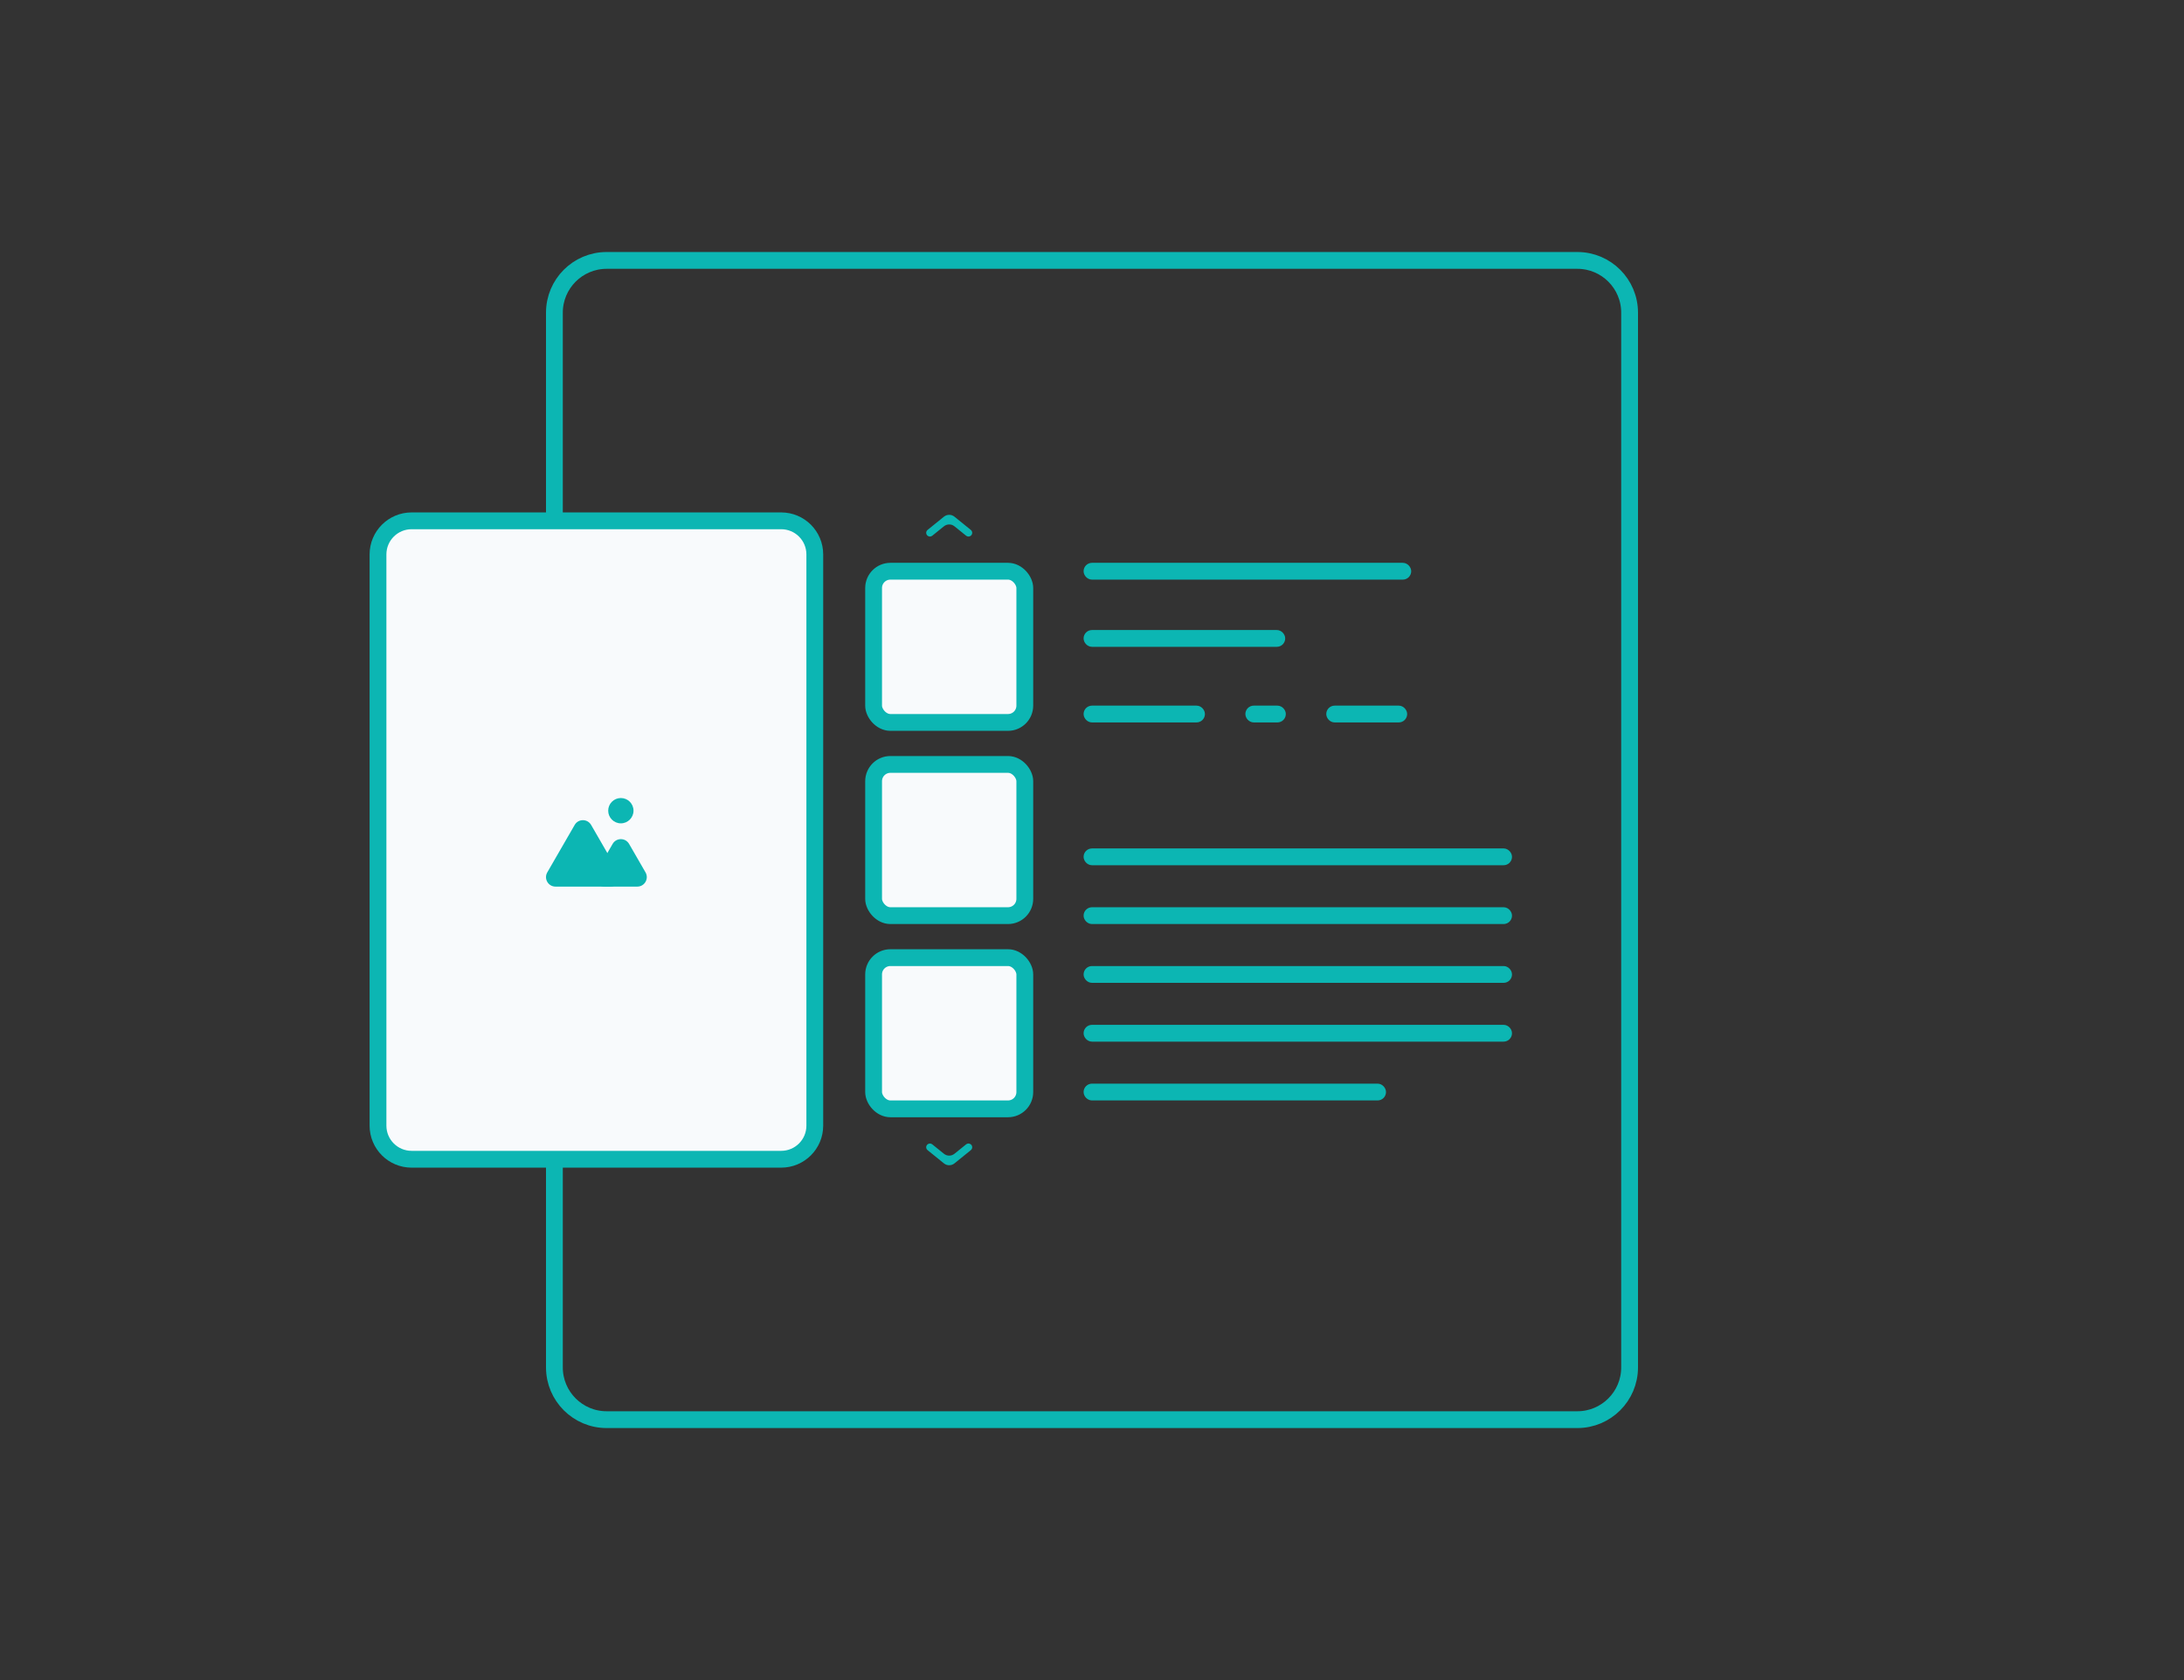 <svg class="d-block w-100" width="260" height="200" viewBox="0 0 260 200" fill="none" xmlns="http://www.w3.org/2000/svg"><rect x="0" y="0" width="260" height="200" fill="#333333" stroke="none"/> <path d="M66 37.222C66 33.786 68.786 31 72.222 31H187.778C191.214 31 194 33.786 194 37.222V162.778C194 166.214 191.214 169 187.778 169H72.222C68.786 169 66 166.214 66 162.778V37.222Z" stroke="#0CB6B3" stroke-width="2"></path> <rect x="129.5" y="108.5" width="50" height="1" rx="0.5" fill="#0CB6B3" stroke="#0CB6B3"></rect> <rect x="129.5" y="122.5" width="50" height="1" rx="0.5" fill="#0CB6B3" stroke="#0CB6B3"></rect> <rect x="129.5" y="129.5" width="35" height="1" rx="0.5" fill="#0CB6B3" stroke="#0CB6B3"></rect> <rect x="129.5" y="101.5" width="50" height="1" rx="0.5" fill="#0CB6B3" stroke="#0CB6B3"></rect> <rect x="129.5" y="115.5" width="50" height="1" rx="0.5" fill="#0CB6B3" stroke="#0CB6B3"></rect> <rect x="129.5" y="67.5" width="38" height="1" rx="0.5" stroke="#0CB6B3"></rect> <rect x="129.5" y="75.5" width="23" height="1" rx="0.5" stroke="#0CB6B3"></rect> <rect x="129.5" y="84.5" width="13.444" height="1" rx="0.5" stroke="#0CB6B3"></rect> <rect x="148.759" y="84.5" width="3.815" height="1" rx="0.5" stroke="#0CB6B3"></rect> <rect x="158.389" y="84.5" width="8.63" height="1" rx="0.5" stroke="#0CB6B3"></rect> <path d="M45 66C45 63.791 46.791 62 49 62H93C95.209 62 97 63.791 97 66V134C97 136.209 95.209 138 93 138H49C46.791 138 45 136.209 45 134V66Z" fill="#F8FAFC" stroke="#0CB6B3" stroke-width="2"></path> <path fill-rule="evenodd" clip-rule="evenodd" d="M73.912 98.013C74.744 98.013 75.418 97.338 75.418 96.506C75.418 95.674 74.744 95 73.912 95C73.08 95 72.405 95.674 72.405 96.506C72.405 97.338 73.08 98.013 73.912 98.013Z" fill="#0CB6B3"></path> <path d="M68.414 98.201C68.849 97.448 69.936 97.448 70.371 98.201L73.632 103.85C74.067 104.603 73.524 105.544 72.654 105.544H66.131C65.262 105.544 64.718 104.603 65.153 103.85L68.414 98.201Z" fill="#0CB6B3"></path> <path d="M72.933 100.46C73.368 99.707 74.455 99.707 74.89 100.46L76.847 103.85C77.282 104.603 76.738 105.544 75.869 105.544H71.955C71.085 105.544 70.542 104.603 70.977 103.85L72.933 100.46Z" fill="#0CB6B3"></path> <rect x="104" y="68" width="18" height="18" rx="2" fill="#F8FAFC" stroke="#0CB6B3" stroke-width="2"></rect> <rect x="104" y="91" width="18" height="18" rx="2" fill="#F8FAFC" stroke="#0CB6B3" stroke-width="2"></rect> <rect x="104" y="114" width="18" height="18" rx="2" fill="#F8FAFC" stroke="#0CB6B3" stroke-width="2"></rect> <path d="M110.426 63.774C110.589 63.906 110.821 63.906 110.984 63.774L112.372 62.654C112.738 62.357 113.262 62.357 113.628 62.654L115.016 63.774C115.179 63.906 115.411 63.906 115.574 63.774C115.793 63.596 115.793 63.262 115.574 63.084L113.629 61.51C113.262 61.212 112.738 61.212 112.371 61.51L110.426 63.084C110.207 63.262 110.207 63.596 110.426 63.774Z" fill="#0CB6B3"></path> <path d="M110.426 136.226C110.589 136.094 110.821 136.094 110.984 136.226L112.372 137.346C112.738 137.643 113.262 137.643 113.628 137.346L115.016 136.226C115.179 136.094 115.411 136.094 115.574 136.226C115.793 136.404 115.793 136.738 115.574 136.916L113.629 138.49C113.262 138.788 112.738 138.788 112.371 138.49L110.426 136.916C110.207 136.738 110.207 136.404 110.426 136.226Z" fill="#0CB6B3"></path> </svg>